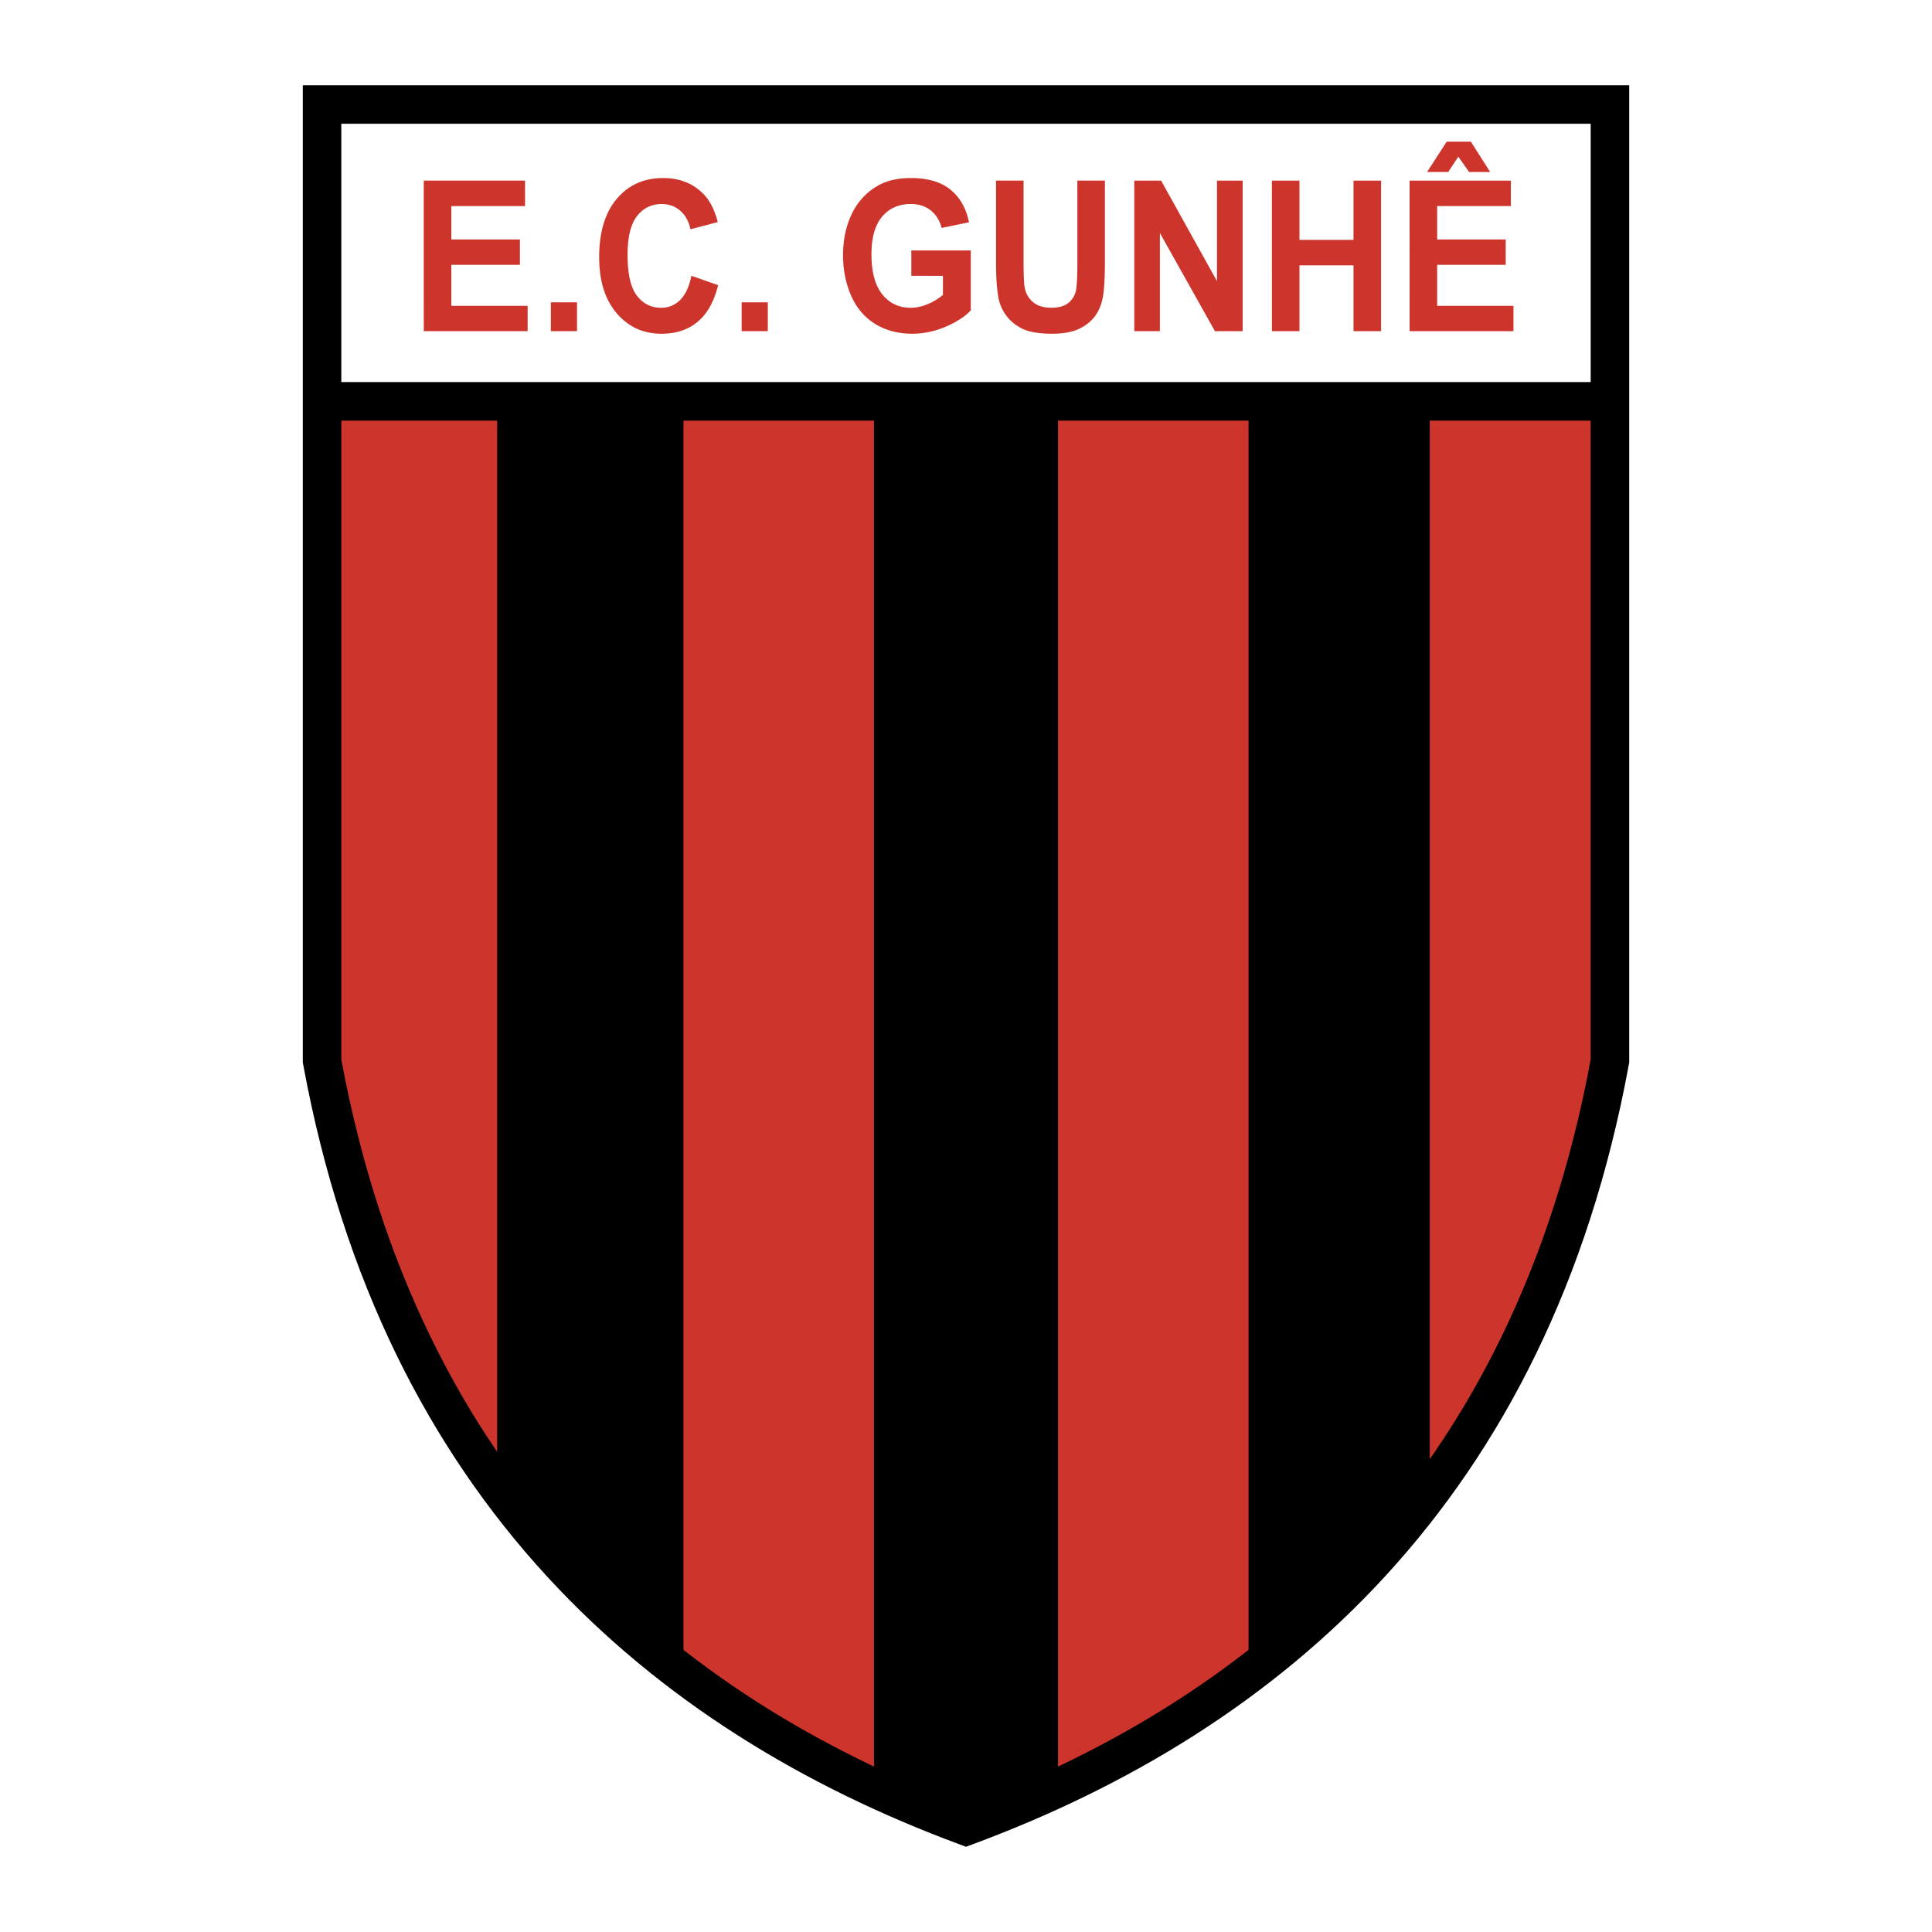 <svg xmlns="http://www.w3.org/2000/svg" width="2500" height="2500" viewBox="0 0 192.756 192.756"><path fill-rule="evenodd" clip-rule="evenodd" fill="#fff" d="M0 0h192.756v192.756H0V0z"/><path fill-rule="evenodd" clip-rule="evenodd" fill="#fff" d="M31.915 10.534h128.661v29.353H31.915V10.534z"/><path d="M42.281 33.04l-.002-15.021h10.104v2.542h-7.352v3.329h6.84v2.533h-6.84v4.087h7.612v2.53H42.281zm12.677 0v-2.879h2.611v2.879h-2.611zm14.024-5.524l2.666.935c-.408 1.639-1.088 2.857-2.038 3.651-.949.796-2.158 1.195-3.62 1.195-1.81 0-3.299-.682-4.461-2.042-1.165-1.364-1.749-3.229-1.749-5.59 0-2.5.586-4.444 1.755-5.827 1.172-1.383 2.713-2.075 4.62-2.075 1.667 0 3.022.543 4.062 1.628.619.644 1.083 1.568 1.393 2.768l-2.723.717c-.161-.777-.5-1.393-1.009-1.843s-1.133-.676-1.862-.676c-1.009 0-1.83.401-2.458 1.197-.628.799-.945 2.097-.945 3.886 0 1.897.312 3.253.93 4.057.618.808 1.427 1.211 2.417 1.211.731 0 1.362-.256 1.887-.769.527-.513.907-1.32 1.135-2.419v-.004zm5.011 5.524v-2.879h2.612v2.879h-2.612zm16.932-5.524v-2.531h5.928v5.985c-.573.616-1.409 1.159-2.502 1.625a8.416 8.416 0 0 1-3.324.701c-1.424 0-2.668-.33-3.727-.987-1.059-.66-1.857-1.604-2.389-2.828-.532-1.227-.799-2.563-.799-4.003 0-1.565.296-2.956.89-4.171.593-1.216 1.466-2.148 2.614-2.798.873-.496 1.961-.747 3.262-.747 1.691 0 3.014.393 3.964 1.172.95.783 1.563 1.865 1.835 3.245l-2.733.562c-.19-.736-.551-1.32-1.08-1.745-.529-.425-1.195-.641-1.986-.641-1.202 0-2.159.42-2.867 1.26-.709.84-1.065 2.088-1.065 3.741 0 1.783.361 3.122 1.078 4.011.717.892 1.662 1.339 2.827 1.339.574 0 1.152-.125 1.731-.373a5.925 5.925 0 0 0 1.494-.908v-1.906l-3.151-.003zm8.448-9.5l2.75.002v8.136c0 1.29.035 2.129.105 2.511.115.614.396 1.11.84 1.48.443.371 1.051.559 1.818.559.779 0 1.367-.177 1.762-.529.396-.352.639-.785.719-1.295.078-.512.121-1.363.121-2.552v-8.311h2.75v7.891c0 1.802-.074 3.078-.223 3.82-.148.745-.424 1.375-.822 1.887-.4.513-.938.921-1.604 1.225-.668.302-1.543.456-2.621.456-1.303 0-2.289-.167-2.959-.497-.672-.33-1.205-.761-1.596-1.29a4.334 4.334 0 0 1-.771-1.666c-.178-.862-.27-2.133-.27-3.812v-8.015h.001zm13.795 15.024V18.019h2.676l5.576 10.031V18.019h2.559V33.04h-2.764l-5.492-9.794v9.794h-2.555zm13.73 0l-.002-15.021h2.752v5.912h5.391v-5.912h2.75V33.04h-2.75v-6.568h-5.391v6.568h-2.75zm13.739 0l-.002-15.021h10.104v2.542h-7.352v3.329h6.84v2.533h-6.84v4.087h7.611v2.53h-10.361zm1.746-15.883l1.951-3.021h2.416l1.924 3.024h-2.1l-1.078-1.527-1.004 1.527-2.109-.003zM31.853 40.027h128.515v64.454c-5.549 37.533-26.064 62.643-63.871 77.654-33.246-11.189-56.173-34.885-64.644-76.102V40.027z" fill-rule="evenodd" clip-rule="evenodd" fill="#cd352c"/><path fill-rule="evenodd" clip-rule="evenodd" d="M49.603 40.043v108.992l18.585 17.869V40.043H49.603zM87.2 40.043h18.357v138.234l-9.179 3.655-9.178-3.248V40.043zM124.568 40.043h18.082v108.992l-18.082 18.682V40.043z"/><path d="M32.131 8.504h130.416v97.494l-.037.205c-4.006 21.785-12.695 38.387-24.23 50.973-11.533 12.584-25.887 21.135-41.232 26.828l-.669.248-.668-.248c-15.346-5.693-29.7-14.244-41.233-26.828-11.534-12.586-20.224-29.188-24.23-50.973l-.038-.205V8.504h1.921zm1.922 29.617h124.65V12.349H34.053v25.772zm124.65 3.844H34.053v63.746c3.877 20.896 12.214 36.811 23.262 48.865 10.917 11.914 24.504 20.08 39.063 25.572 14.56-5.492 28.146-13.658 39.063-25.572 11.047-12.055 19.385-27.969 23.262-48.865V41.965z"/></svg>